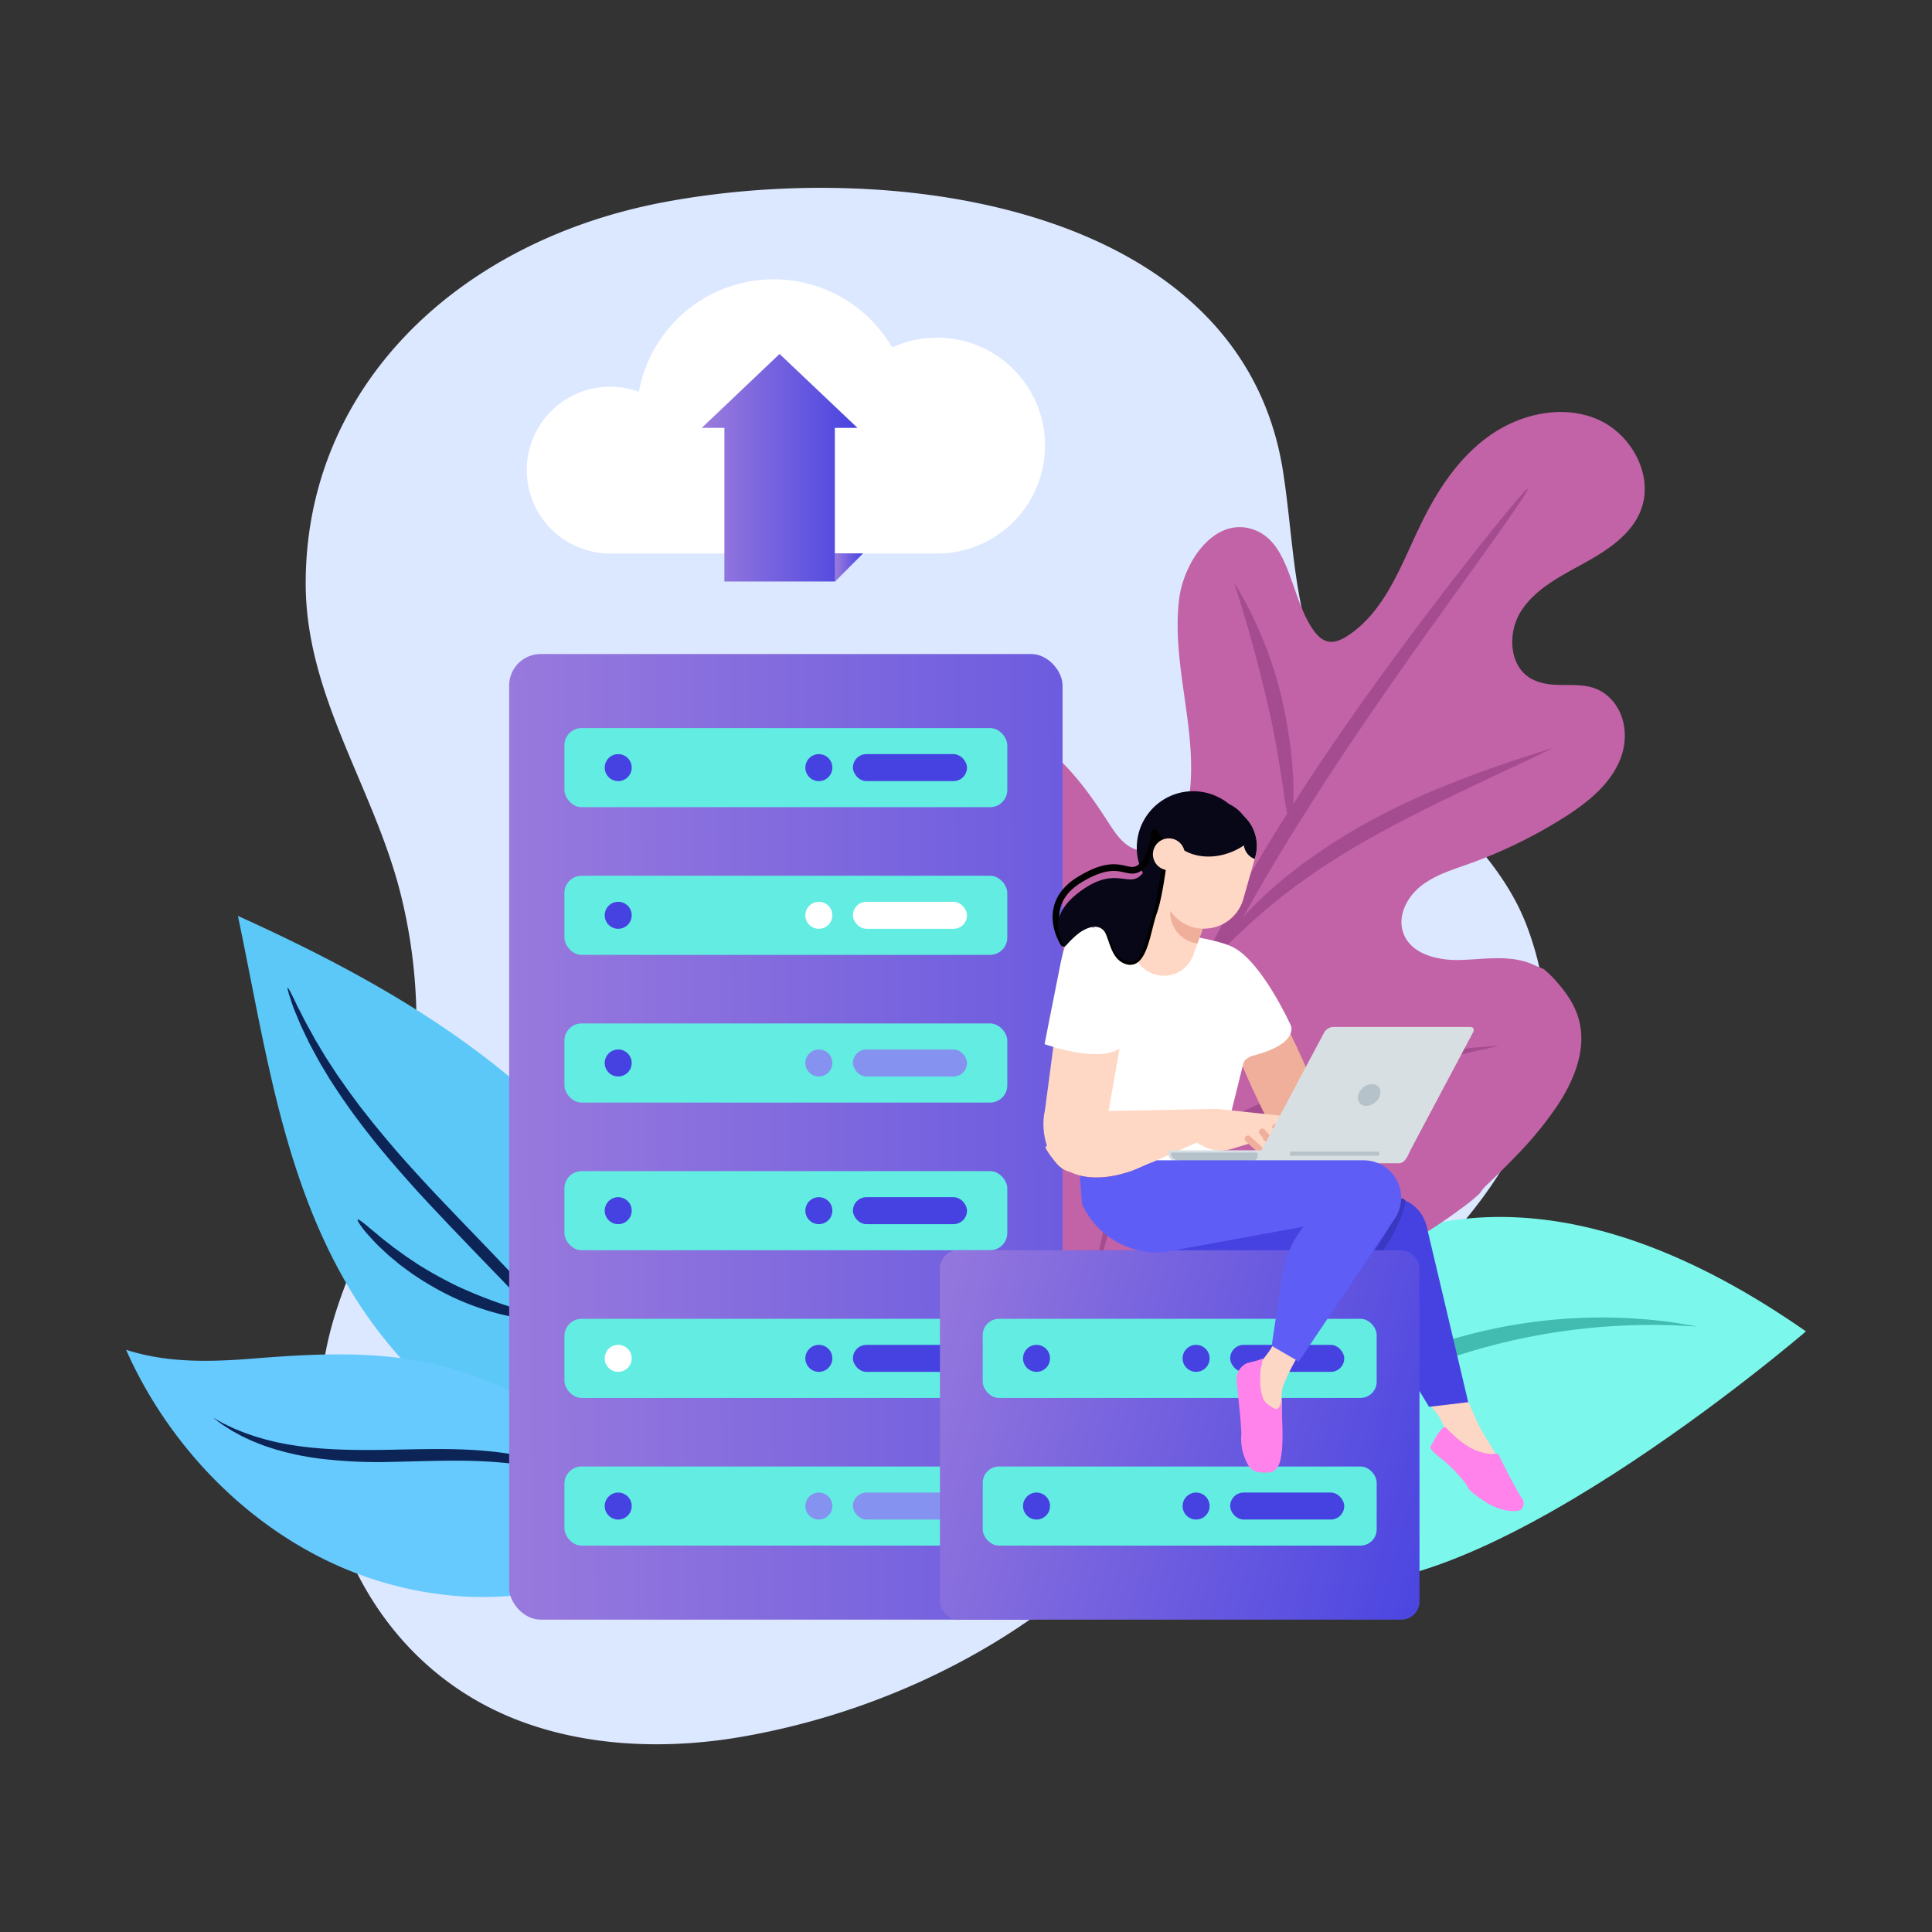 <svg xmlns="http://www.w3.org/2000/svg" xmlns:xlink="http://www.w3.org/1999/xlink" viewBox="0 0 1177.9 1177.9"><rect x="0" y="0" width="1177.9" height="1177.9" fill="#333333" stroke="none"/><defs><style>.cls-1{isolation:isolate;}.cls-2{fill:#dce8ff;}.cls-3{fill:#5cc8f7;}.cls-4{mix-blend-mode:soft-light;}.cls-5{fill:#0c2556;}.cls-6{fill:#66caff;}.cls-7{fill:#7cf7eb;}.cls-8{fill:#42bcb0;}.cls-9{fill:#c163a6;}.cls-10{fill:#a54c90;}.cls-11{fill:url(#GradientFill_3);}.cls-12{fill:#63ece1;}.cls-13{fill:#4642e1;}.cls-14{fill:#fff;}.cls-15{fill:#8692f0;}.cls-16{fill:#fdd7c5;}.cls-17{fill:#ff83eb;}.cls-18{fill:#3838c1;}.cls-19{fill:#ffd8c5;}.cls-20{fill:#efaf9b;}.cls-21{fill:#080717;}.cls-22{fill:#f0af9b;}.cls-23{fill:#d7dfe2;}.cls-24{fill:#b6c2c9;}.cls-25{fill:url(#GradientFill_3-2);}.cls-26{fill:#5e5ef7;}.cls-27{fill:url(#GradientFill_3-3);}.cls-28{fill:url(#GradientFill_3-4);}</style><linearGradient id="GradientFill_3" x1="280.21" y1="694.3" x2="945.51" y2="690.3" gradientUnits="userSpaceOnUse"><stop offset="0" stop-color="#9c7cdd"/><stop offset="1" stop-color="#4642e1"/></linearGradient><linearGradient id="GradientFill_3-2" x1="522.89" y1="821.06" x2="906.89" y2="926.25" xlink:href="#GradientFill_3"/><linearGradient id="GradientFill_3-3" x1="427.84" y1="285.17" x2="526.01" y2="285.17" xlink:href="#GradientFill_3"/><linearGradient id="GradientFill_3-4" x1="508.98" y1="346" x2="526.01" y2="346" xlink:href="#GradientFill_3"/></defs><g class="cls-1"><g id="Layer_1" data-name="Layer 1"><path class="cls-2" d="M211,944.4c-17.28-42.12-20.53-89.57-9.91-131.66,11.84-47,41.17-90.72,48.72-138.06a323.3,323.3,0,0,0-5.67-130.15c-16.34-64.58-57.54-120.09-57.76-188.2C186,235.76,279.53,146.33,406.17,123c145.19-26.76,350.88,5.1,376,164,5,31.66,5.91,63.92,14.08,95C816,457.16,904.18,493.67,930.94,564.7c55.37,147-102.18,241.12-205.33,320.77-22.89,17.67-41.38,39.38-58.74,61.5-8.16,10.39-12.75,20.83-23.56,29.16C589.08,1017.94,521.44,1047,451.55,1059c-45.53,7.78-94.06,6-136.48-10.5C264.13,1028.64,229.48,989.58,211,944.4Z"/><path class="cls-3" d="M455.66,950.64c-10.45-63.09-22.07-127.32-52.49-184.08-26.49-49.42-66.36-91.15-111.43-124.94s-95.37-60-146.67-83.2c16.36,78.12,27.15,159.69,68.73,228.46,51.35,84.93,149.33,140.61,248.21,141"/><g class="cls-4"><path class="cls-5" d="M293.89,757.53c-9.46-9.79-18.68-19.33-27.47-28.64s-17.07-18.44-24.81-27.26L236,695c-1.88-2.16-3.62-4.37-5.41-6.5-3.58-4.25-6.84-8.53-10.08-12.62-.82-1-1.58-2-2.34-3.08l-2.27-3.05-2.23-3c-.74-1-1.47-2-2.15-3-1.38-2-2.74-3.93-4.07-5.82l-2-2.82-1.83-2.82c-2.39-3.72-4.79-7.2-6.78-10.65l-3-5c-.48-.8-1-1.59-1.43-2.38s-.87-1.58-1.29-2.35c-1.69-3.08-3.33-5.93-4.75-8.59l-3.75-7.36c-.56-1.1-1.12-2.14-1.61-3.12l-1.31-2.8c-.82-1.73-1.54-3.18-2.14-4.35-1.2-2.35-1.95-3.54-2.18-3.45s.05,1.45.82,4q.59,1.9,1.51,4.65l1,2.95c.39,1.05.85,2.13,1.32,3.3l3.22,7.71c1.25,2.79,2.73,5.76,4.27,9,.39.81.79,1.62,1.19,2.46s.88,1.64,1.33,2.48c.9,1.68,1.84,3.4,2.8,5.19,1.87,3.59,4.16,7.21,6.45,11.08l1.76,2.93,1.9,2.92,3.94,6c.66,1,1.37,2,2.09,3.07l2.18,3.1,2.21,3.16c.75,1.06,1.5,2.14,2.3,3.19,3.17,4.21,6.39,8.64,9.93,13,1.76,2.2,3.49,4.47,5.34,6.68l5.62,6.76c7.67,9,15.91,18.35,24.69,27.76s18,19,27.44,28.83,18.71,19.3,27.55,28.57,17.21,18.32,25,27.08l5.74,6.53c1.89,2.14,3.67,4.33,5.48,6.44,3.63,4.21,6.95,8.46,10.25,12.51.83,1,1.6,2,2.38,3.06l2.31,3,2.28,3c.75,1,1.5,2,2.19,2.94l4.15,5.78,2,2.8,1.87,2.79c2.45,3.7,4.9,7.16,6.94,10.59,1.06,1.71,2.08,3.36,3.08,5,.49.8,1,1.58,1.46,2.37l1.32,2.34c1.73,3.08,3.4,5.92,4.84,8.58l3.79,7.37c.56,1.11,1.12,2.15,1.6,3.14l1.29,2.82,2,4.41,1.68,3.64-1.39-3.76L404.86,909l-1.09-2.91c-.41-1-.9-2.1-1.39-3.25-1-2.3-2.1-4.85-3.31-7.65s-2.77-5.71-4.32-8.92l-1.2-2.44c-.42-.82-.88-1.63-1.33-2.47l-2.81-5.16c-1.87-3.59-4.15-7.2-6.44-11.06l-1.75-2.92-1.89-2.92q-1.92-3-3.92-6c-.66-1-1.37-2-2.09-3.07l-2.16-3.1c-.73-1-1.47-2.09-2.21-3.16s-1.48-2.14-2.28-3.19c-3.16-4.22-6.36-8.65-9.88-13-1.74-2.2-3.47-4.47-5.31-6.7l-5.59-6.76c-7.64-9.06-15.85-18.4-24.61-27.83S303.35,767.32,293.89,757.53Z"/></g><g class="cls-4"><path class="cls-5" d="M279.39,784.39a239.27,239.27,0,0,1-25-13.83L249.07,767l-1.29-.85c-.43-.29-.83-.6-1.24-.9l-2.42-1.75-2.34-1.69c-.76-.56-1.54-1.07-2.24-1.65l-4.12-3.23c-2.69-2-4.93-4-7-5.7l-2.88-2.35c-.86-.75-1.65-1.44-2.38-2-2.89-2.42-4.69-3.62-5.06-3.29s.72,2.17,3,5.24c.58.77,1.23,1.61,2,2.52s1.61,1.83,2.52,2.84c1.85,2,3.9,4.33,6.45,6.64l3.93,3.68c.67.66,1.43,1.24,2.17,1.88l2.29,1.9,2.38,2c.41.33.81.68,1.23,1l1.29.95q2.6,1.92,5.36,3.93A184.88,184.88,0,0,0,276.32,791a167.35,167.35,0,0,0,27.85,10l6.47,1.5,1.56.35c.52.11,1,.19,1.55.28l3,.52,2.93.48c1,.15,1.89.34,2.83.42l5.35.57c3.39.42,6.5.46,9.2.59,1.36,0,2.61.12,3.77.12l3.18-.06c3.81-.09,5.9-.17,5.9-.17s-2.08-.37-5.82-1l-3.11-.48c-1.13-.2-2.35-.47-3.66-.73-2.63-.55-5.63-1-8.88-1.88l-5.12-1.22c-.89-.18-1.78-.48-2.7-.73l-2.79-.78-2.88-.81c-.49-.13-1-.26-1.48-.41L312,797l-6.13-2A282,282,0,0,1,279.39,784.39Z"/></g><path class="cls-6" d="M195,949.34a223.93,223.93,0,0,0,73.73,22.71,202.63,202.63,0,0,0,40.38,1.07c12-.91,25.49-2.07,36.25-7.74,5.32-2.8,10.86-3,16.73-3.92a149.62,149.62,0,0,0,40.53-12.2c1.58-.73,18.39-9.8,18.2-10-29.43-39.73-69.89-73-114.84-93.6-50-22.93-96.88-21.75-150.83-17.43-25.85,2.07-52.74,3-78.28-5.3C99.82,874.81,141.44,922,195,949.34Z"/><g class="cls-4"><path class="cls-5" d="M238.74,883.87c15.61-.32,30.61-.69,44.3-.12,6.85.26,13.36.81,19.43,1.48,3,.4,6,.77,8.77,1.25s5.5.92,8,1.55,5,1.09,7.22,1.77,4.4,1.19,6.35,1.9,3.79,1.28,5.44,1.93l4.46,1.89a37,37,0,0,1,3.48,1.68c1,.54,1.81,1,2.47,1.4,1.31.8,1.94,1.33,1.84,1.56-.48,1.14-12.17-4-32.2-7-2.49-.45-5.14-.68-7.87-1s-5.61-.54-8.57-.8c-5.95-.4-12.31-.71-19-.78-13.44-.19-28.28.37-44,.7a297.47,297.47,0,0,1-44.5-2.06l-5-.72c-1.65-.27-3.28-.58-4.89-.87-3.21-.52-6.29-1.32-9.28-2-1.49-.36-2.94-.79-4.37-1.17s-2.83-.73-4.17-1.21l-4-1.3c-.65-.22-1.29-.42-1.92-.65l-1.84-.72c-2.42-.95-4.75-1.8-6.86-2.83s-4.15-1.85-5.94-2.89-3.51-1.86-5-2.76L137,869.48c-.6-.39-1.19-.74-1.71-1.11l-1.44-1.07-2.26-1.67-1.85-1.38,2,1.12,2.44,1.36,1.54.87c.56.3,1.18.57,1.83.89l4.28,2.06c1.58.71,3.34,1.38,5.21,2.16s3.92,1.45,6.07,2.22,4.48,1.41,6.91,2.13l1.84.54c.63.17,1.27.3,1.91.46l3.95,1c1.33.35,2.73.56,4.14.85s2.84.57,4.3.82c2.95.42,6,1,9.13,1.31l4.79.57,4.94.43C208.39,884.1,223.17,884.17,238.74,883.87Z"/></g><path class="cls-7" d="M742.74,839.11s112.27-199,358.31-27.4c0,0-212,182.53-305.92,150S742.74,839.11,742.74,839.11Z"/><path class="cls-8" d="M851.15,840.75a351.76,351.76,0,0,0-33.58,17.16l-3.94,2.27q-2,1.11-3.93,2.31l-7.77,4.65L786.85,876c-19.67,11.46-37.24,21.81-51.72,31s-25.84,17-33.68,22.56c-2,1.39-3.71,2.6-5.23,3.65s-2.8,2-3.87,2.66c-2.14,1.39-3.4,2-3.65,1.7s.51-1.43,2.19-3.37c.84-1,1.92-2.14,3.22-3.49s2.87-2.81,4.64-4.48a325.85,325.85,0,0,1,32-25.69c14.09-10.09,31.44-21.24,50.83-33.18l14.86-9.18,7.65-4.75c2.53-1.61,5.3-3.18,8-4.79a321.12,321.12,0,0,1,167.08-45.39,321.47,321.47,0,0,1,40.91,3c9.55,1.56,14.79,2.5,14.79,2.5l-14.94-.78a401.89,401.89,0,0,0-40.58.81,384.38,384.38,0,0,0-128.22,32Z"/><path class="cls-9" d="M594.83,711.44c-17-24.4-24.73-54-29.1-83.27a425.62,425.62,0,0,1,6.37-158.75c2.06-8.88,4.94-18.47,12.54-23.62,5.34-3.62,12.18-4.37,18.62-3.85,32.66,2.6,55.15,32.49,72.72,59.85,4.18,6.51,8.88,13.48,16.26,16,16.63,5.64,30.35-14.75,32.78-32,5.63-39.86-10.93-80.18-6.17-120.15,2.75-23.08,21.07-49.61,43.64-43.32,24.29,6.77,23.81,41.12,38.14,61.67,2.29,3.28,5.32,6.42,9.27,7.16s8.15-1.21,11.62-3.47c22.53-14.67,32.21-41.89,43.73-66,10-21,22.84-41.35,41.65-55.18s44.59-20.06,66.21-11.22,35.86,35.14,26.95,56.59c-6.13,14.73-20.72,24-34.79,31.76s-29.16,15.4-37.83,28.82S920,407,934.34,414.2c16,8,33.59-2.72,47.71,11.89,9.15,9.48,10.6,24,6.09,36-6,16.06-20.49,27.44-35.1,36.64a293.1,293.1,0,0,1-57.64,28c-10,3.59-20.52,6.77-28.9,13.32s-14.27,17.58-11.27,27.71c4.16,14,21.24,17.79,34.22,17.54,14.12-.28,28.61-3.1,42.31,1.6,2.14.74,4.13,1.73,6.19,2.64,1.29.57,2.6.78,3.73,1.67a68.94,68.94,0,0,1,8.73,8.94c5.38,6.22,9.94,13.29,12.14,21.26,5.05,18.2-2.89,37.55-13.48,53.28A219.12,219.12,0,0,1,926,703c-6.22,6.57-12.71,12.9-19.23,19.17a23.57,23.57,0,0,0-3.75,4.18,9.1,9.1,0,0,1-1.42,1.79,124.74,124.74,0,0,1-11.73,9.37,307.21,307.21,0,0,1-57.39,33.66c-22.93,10.43-46.82,18.62-71,25.84-26.91,8.05-54.16,14.91-81.21,22.47-6.65,1.86-13.43,4.54-20.21,5.83-5.85,1.11-7.4-2.39-10-7.05-10.35-18.45-19.25-37.74-28.62-56.69C613.17,744.84,605.54,726.86,594.83,711.44Z"/><path class="cls-10" d="M838.07,509.51a454.1,454.1,0,0,0-39.85,24.74c-5.91,4.12-11.37,8.25-16.43,12.18-2.5,2-4.93,3.92-7.22,5.83s-4.5,3.71-6.51,5.54c-16.45,14.36-25.37,24.71-26.48,23.81-.25-.2,0-1.05.86-2.49.4-.73.93-1.6,1.58-2.61s1.42-2.17,2.35-3.42a176.23,176.23,0,0,1,17.24-20c1.93-2,4.09-4,6.28-6.13s4.59-4.2,7-6.38c5-4.29,10.41-8.75,16.33-13.16a356.19,356.19,0,0,1,40.36-25.93,438.74,438.74,0,0,1,43.12-20.64c13.54-5.64,25.92-10.18,36.37-13.81s19-6.39,24.86-8.26l9.18-2.86-8.65,4.19-23.66,11.17c-10,4.69-21.86,10.26-34.91,16.63S852.67,501.46,838.07,509.51Z"/><path class="cls-10" d="M781.4,425.44c2.38,10.28,4.09,20.2,5.27,29.27.52,4.54,1,8.85,1.29,12.9.15,2,.32,4,.4,5.87s.13,3.69.19,5.41c.34,13.82-.74,22.34-1.95,22.36-2.71.06-4.61-33.61-14.13-73.72-2.37-10-4.78-19.54-7.05-28.2-1.19-4.31-2.25-8.44-3.38-12.27-.56-1.92-1-3.79-1.58-5.57s-1-3.49-1.52-5.12c-.92-3.28-1.89-6.21-2.66-8.82-.4-1.3-.77-2.51-1.1-3.62s-.69-2.13-1-3c-1.16-3.66-1.76-5.71-1.76-5.71s1.12,1.81,3.07,5.13l1.62,2.77c.58,1,1.17,2.15,1.82,3.35,1.28,2.42,2.79,5.16,4.26,8.27l2.35,4.89c.81,1.7,1.57,3.5,2.38,5.36,1.66,3.71,3.22,7.76,4.86,12A249.4,249.4,0,0,1,781.4,425.44Z"/><path class="cls-10" d="M798.19,670.73c-15.61,5.71-30.26,11.73-43.47,17.51-6.55,3-12.84,5.73-18.59,8.55-2.89,1.39-5.72,2.67-8.39,4l-7.67,3.82c-4.93,2.36-9.28,4.71-13.17,6.65L701.47,714c-1.65.86-3.17,1.63-4.54,2.32-5.5,2.73-8.72,4-9.06,3.47s2.24-2.83,7.2-6.52c1.24-.92,2.63-1.94,4.16-3s3.26-2.18,5.09-3.39c3.68-2.39,7.85-5.16,12.64-7.92l7.48-4.39c2.61-1.51,5.4-3,8.25-4.52,5.69-3.15,11.94-6.2,18.49-9.44,13.21-6.28,28-12.65,43.88-18.45a448.47,448.47,0,0,1,45.58-13.67c7.13-1.63,13.9-3.19,20.3-4.32,3.2-.59,6.27-1.21,9.25-1.68l8.57-1.31c5.44-.88,10.42-1.37,14.77-1.88,2.18-.24,4.2-.48,6.07-.66l5.11-.4,9.55-.68-9.33,2.1-5,1.09L894,642.11c-4.24,1-9.08,2.09-14.37,3.52l-8.32,2.13c-2.89.74-5.87,1.63-9,2.47-6.21,1.63-12.77,3.66-19.69,5.68C828.88,660.16,813.83,665.09,798.19,670.73Z"/><path class="cls-10" d="M761.79,533.82l7.64-12.89c2.49-4.29,5.15-8.44,7.69-12.62,5.08-8.37,10.33-16.45,15.42-24.44,10.35-15.87,20.51-31,30.52-45.27C843,410.09,861.71,385,877.69,364.15s29.2-37.49,38.48-48.88,14.68-17.48,15.19-17.1-3.92,7.22-12.34,19.25S898.2,346.7,882.9,368,849.48,414.75,830,443.4c-9.77,14.29-19.74,29.49-29.92,45.33-5,8-10.19,16-15.2,24.35-2.51,4.16-5.14,8.3-7.61,12.56l-7.57,12.8c-2.53,4.3-4.93,8.63-7.39,12.9l-3.65,6.4-3.52,6.4-7,12.68q-3.35,6.34-6.64,12.57c-8.67,16.69-16.58,33-23.72,48.74S704.31,669,698.79,683.35c-.69,1.79-1.39,3.56-2.07,5.32s-1.31,3.53-2,5.27c-1.28,3.48-2.59,6.88-3.77,10.25-2.34,6.74-4.66,13.19-6.63,19.43-8.17,24.86-13.47,45.42-16.8,59.71-1.73,7.12-2.84,12.71-3.65,16.49l-1.22,5.77.84-5.83c.55-3.83,1.31-9.49,2.63-16.72A603.6,603.6,0,0,1,680,722.28c1.71-6.36,3.77-12.94,5.86-19.82,1-3.44,2.24-6.91,3.4-10.47.58-1.77,1.17-3.57,1.77-5.38s1.26-3.6,1.9-5.43c5.05-14.66,11-30.11,17.85-46.16s14.46-32.68,23-49.63q3.24-6.33,6.55-12.76l6.9-12.85c1.17-2.15,2.32-4.32,3.52-6.48l3.65-6.46C756.83,542.53,759.24,538.15,761.79,533.82Z"/><rect class="cls-11" x="310.42" y="398.75" width="337.4" height="588.7" rx="19.2"/><rect class="cls-12" x="344.12" y="533.92" width="270.01" height="48.24" rx="10.49"/><circle class="cls-13" cx="376.91" cy="558.04" r="8.23"/><circle class="cls-14" cx="499.24" cy="558.04" r="8.23"/><rect class="cls-14" x="520.01" y="549.81" width="69.55" height="16.46" rx="8.23"/><rect class="cls-12" x="344.12" y="623.97" width="270.01" height="48.24" rx="10.49"/><circle class="cls-13" cx="376.91" cy="648.08" r="8.23"/><circle class="cls-15" cx="499.24" cy="648.08" r="8.23"/><rect class="cls-15" x="520.01" y="639.85" width="69.55" height="16.46" rx="8.23"/><rect class="cls-12" x="344.12" y="714.01" width="270.01" height="48.24" rx="10.49"/><circle class="cls-13" cx="376.91" cy="738.12" r="8.23"/><circle class="cls-13" cx="499.24" cy="738.12" r="8.23"/><rect class="cls-13" x="520.01" y="729.89" width="69.55" height="16.46" rx="8.23"/><rect class="cls-12" x="344.12" y="804.05" width="270.01" height="48.24" rx="10.49"/><circle class="cls-14" cx="376.91" cy="828.16" r="8.23"/><circle class="cls-13" cx="499.24" cy="828.16" r="8.23"/><rect class="cls-13" x="520.01" y="819.94" width="69.55" height="16.46" rx="8.23"/><rect class="cls-12" x="344.12" y="894.09" width="270.01" height="48.24" rx="10.49"/><circle class="cls-13" cx="376.91" cy="918.21" r="8.23"/><circle class="cls-15" cx="499.24" cy="918.21" r="8.23"/><rect class="cls-15" x="520.01" y="909.98" width="69.55" height="16.46" rx="8.23"/><rect class="cls-12" x="344.12" y="443.88" width="270.01" height="48.24" rx="10.49"/><circle class="cls-13" cx="376.91" cy="468" r="8.23"/><circle class="cls-13" cx="499.24" cy="468" r="8.23"/><rect class="cls-13" x="520.01" y="459.77" width="69.55" height="16.46" rx="8.23"/><path class="cls-16" d="M893.53,850.64s6.58,16.36,11.08,23.85,8.32,12.52,10.17,19.23-24.91-1.55-28-5.94-3.63-19.24-14.35-30.39S893.53,850.64,893.53,850.64Z"/><path class="cls-17" d="M890,878.28a51.63,51.63,0,0,0,4.55,3.2,31.08,31.08,0,0,0,15,5c1,0,2.46-.33,3.45-.05.74.21,1,1,1.27,1.64q1,2.15,2.1,4.27c2.62,5.24,5.28,10.46,8.15,15.57q1.08,1.92,2.19,3.81c.52.88,1.27,1.7,1.73,2.59.87,1.66.51,4.67-.94,5.9a5.64,5.64,0,0,1-3.32,1c-5.57.37-11.12-1.35-16-4a56.65,56.65,0,0,1-6.4-4.12,45.48,45.48,0,0,1-5.82-4.7,6.58,6.58,0,0,1-1.14-1.81,26.88,26.88,0,0,0-3.58-5,90,90,0,0,0-11.39-11.38c-2.25-1.92-4.85-3.7-6.78-6a3.76,3.76,0,0,1-1-2.19c.65-1.11,1.44-2.21,2-3.33a30.75,30.75,0,0,1,5.23-7.74c.56-.6,1.16-1.05,2-.63a11.18,11.18,0,0,1,2.11,2c.71.68,1.42,1.36,2.14,2C886.89,875.72,888.41,877,890,878.28Z"/><path class="cls-13" d="M702.55,763.29H827.79l3.13,11.77a207.77,207.77,0,0,0,23,54l17.34,28.66,23.88-2.84L869.79,747.65a23,23,0,0,0-19.22-17.48L690.43,708.08Z"/><path class="cls-18" d="M832.5,775.08a2,2,0,0,1-1.3-.47,2,2,0,0,1-.26-2.85c20.08-24.08,21.75-39.14,21.76-39.29a2.05,2.05,0,0,1,2.21-1.82,2,2,0,0,1,1.83,2.19c-.06.65-1.68,16.31-22.68,41.51A2,2,0,0,1,832.5,775.08Z"/><path class="cls-19" d="M643.06,631.65l-6,45.46c-4.26,18.1,7.16,44.21,23.85,36l8.24-4a6.65,6.65,0,0,0,3.57-4.63l14.68-71.82a6.65,6.65,0,0,0-6.91-8l-31.31,1.88A6.63,6.63,0,0,0,643.06,631.65Z"/><path class="cls-20" d="M784.24,625s19.62,39.34,25.14,61.05c3.11,12.23-25.19,22.17-29.77,11.12s-30.12-57.12-28-71.19S784.24,625,784.24,625Z"/><path class="cls-14" d="M665.92,564.06s68.4,4.43,86,13.51,35,47.47,35,47.47,5.64,11-22.51,18.45c-6.09,1.62-6.41,5-6.41,5l-14.85,59.83c-28.5,0-72.94,1.12-72.94,1.12L690,597.35Z"/><path class="cls-14" d="M663.58,564.18s-11-6.32-16.83,22.49-9.88,49.93-9.88,49.93,36.37,13.22,48.19.68C707.42,613.56,684.49,572.85,663.58,564.18Z"/><circle class="cls-21" cx="727.24" cy="514.87" r="34.38" transform="matrix(0.76, -0.65, 0.65, 0.76, -159.91, 598.17)"/><path class="cls-19" d="M703.07,593.77h0a19.07,19.07,0,0,0,24.42-11.44l17-47.12a19.07,19.07,0,0,0-11.45-24.42h0a19.07,19.07,0,0,0-24.42,11.45l-17,47.11A19.07,19.07,0,0,0,703.07,593.77Z"/><path class="cls-19" d="M713.36,555a24.74,24.74,0,0,0,13.92,10.22h0A24.84,24.84,0,0,0,758,548.16l7.32-25.63a24.84,24.84,0,0,0-17.06-30.7h0a24.84,24.84,0,0,0-30.7,17.06Z"/><path class="cls-22" d="M726.05,574.24a19.29,19.29,0,0,0,4,1l3.27-9.05a25.2,25.2,0,0,1-6.07-.94,24.75,24.75,0,0,1-13.77-10A19.09,19.09,0,0,0,726.05,574.24Z"/><path class="cls-21" d="M718.44,506.32A24.67,24.67,0,0,1,728,494.86a11.14,11.14,0,0,1,8.13.9,12.87,12.87,0,0,1,3-4.76,24.79,24.79,0,0,1,26.15,31.53l-.33,1.15a10.21,10.21,0,0,1-3.8-2.46,10.58,10.58,0,0,1-2.81-8.65,10.49,10.49,0,0,1-7.67-3.14l-.13-.15a11.37,11.37,0,0,1-9.84-.36,12.77,12.77,0,0,1-3.17,4.89c-4.75,4.6-12,4.79-16.23.44A10.47,10.47,0,0,1,718.44,506.32Z"/><path class="cls-21" d="M718.09,492a40,40,0,0,0-7.59,5.27,22.82,22.82,0,0,0,2.56,12.19c7,13.07,25.69,16.7,41.77,8.1a39.28,39.28,0,0,0,7.59-5.28,22.6,22.6,0,0,0-2.56-12.18C752.87,487.06,734.17,483.43,718.09,492Z"/><path d="M689.09,588.24a8.89,8.89,0,0,1-2.54-.4c-6.55-2-8.73-8.29-10.65-13.86-1.49-4.32-2.9-8.41-6-9.76-5.74-2.51-16.55,8.2-19.88,12.14a2,2,0,0,1-3.24-.19c-.29-.44-7.07-10.89-4.39-22.84,1.7-7.53,6.73-13.88,15-18.87,15.77-9.57,23.49-7.8,29.13-6.51,3.16.72,4.89,1.12,7.27-.58,7.31-5.21,8.07-19.59,8.07-19.73a2,2,0,0,1,1.69-1.9,2,2,0,0,1,2.21,1.23,16,16,0,0,0,6,6.38,2,2,0,0,1,.93,1.93c-.14,1.22-3.28,30.17-7.34,41.39-1,2.65-1.8,6-2.69,9.5-2.25,8.89-4.57,18.09-9.85,21.08A7.45,7.45,0,0,1,689.09,588.24ZM668,559.81a8.53,8.53,0,0,1,3.48.7c4.73,2.06,6.5,7.19,8.21,12.15,1.76,5.11,3.42,9.93,8,11.31a3.74,3.74,0,0,0,3.08-.25c3.78-2.13,6.07-11.23,7.92-18.54.92-3.62,1.78-7,2.81-9.89,3.44-9.51,6.33-33.56,7-39.24a22.6,22.6,0,0,1-3.29-2.87c-1,5.37-3.37,13.4-9.11,17.49-3.86,2.74-7.09,2-10.52,1.23-5-1.14-11.76-2.69-26.13,6-7.26,4.4-11.67,9.88-13.12,16.29-1.61,7.21.87,13.94,2.53,17.37C652.64,567.57,660.88,559.81,668,559.81Z"/><path class="cls-21" d="M708.67,522.24s-2.7,27-6.33,37.07-5.16,30-14.89,27-8.68-13.86-15.11-19.52c-8.05-7.08-23.12,9.45-23.12,9.45s-13.55-14.92,7.84-31.62,29.54-4.66,37.11-9.88,8.1-19.23,8.1-19.23A16.69,16.69,0,0,0,708.67,522.24Z"/><path class="cls-19" d="M719.38,527.83a9.71,9.71,0,1,0-8.15,2.63Z"/><path class="cls-19" d="M802.07,697.31a3,3,0,0,1-1.94,2.53l0,0a11.38,11.38,0,0,1-6.08.7,3.69,3.69,0,0,1,.19,2.32,3,3,0,0,1-1.85,2.11,2,2,0,0,1-.41.13,13.66,13.66,0,0,1-11.45-3,3.53,3.53,0,0,1-.26,1.9,3,3,0,0,1-1.65,1.61,2.91,2.91,0,0,1-.94.18,14.59,14.59,0,0,1-11.23-5.1l-4.07-3.69-11.8,3.57a22.91,22.91,0,0,1-17.31-1.93l-3.69-2-24.3,10.67-9.36,4.11c-.29.14-19.81,9.69-37.5,5.24-7.94-2-15.5-6.81-20.8-16.55a1,1,0,0,1,.36-1.37L673,677.51a1,1,0,0,1,.52-.14l68.52-1.3,39.13,4.18a1,1,0,0,1,.48.18l18.82,13.27A3.85,3.85,0,0,1,802.07,697.31Z"/><path class="cls-22" d="M789.3,706.4a15.3,15.3,0,0,1-9.78-3.73l-8.81-7.4a2,2,0,1,1,2.6-3.1l8.81,7.4a10.82,10.82,0,0,0,9.17,2.57,1,1,0,0,0-.29-.76l-14.62-12.69a2,2,0,1,1,2.65-3.06l14.64,12.7a4.87,4.87,0,0,1,1.49,4.8,4,4,0,0,1-3,3A13.09,13.09,0,0,1,789.3,706.4Z"/><path class="cls-22" d="M777.22,706.84a15.71,15.71,0,0,1-11.56-5.44l-6.15-5.57a2,2,0,1,1,2.72-3l6.23,5.64.15.15a11.62,11.62,0,0,0,8.93,4.17c-.07,0,0-.36-.25-.69l-9.24-10.69a2,2,0,1,1,3.06-2.65l9.25,10.71a4.75,4.75,0,0,1,.79,5,3.92,3.92,0,0,1-3.48,2.39Z"/><path class="cls-22" d="M795.67,701.74a11.88,11.88,0,0,1-6.77-2.3,2,2,0,0,1,2.24-3.37,7.64,7.64,0,0,0,7.91.92h0s0-.14,0-.32a.7.7,0,0,0-.28-.47,2,2,0,1,1,2.33-3.31,4.81,4.81,0,0,1,2,4.54,4.06,4.06,0,0,1-2.61,3.37A14,14,0,0,1,795.67,701.74Z"/><path class="cls-23" d="M712.56,704.94l-.06-.11v-3.54H859.94s-1.75,3.62-1.77,3.65l-.37.66c-1.88,3.07-3.25,3.62-5.23,3.62H740.77c-22.61,0-26-.55-27.84-3.62Z"/><path class="cls-24" d="M766.73,705.54a.16.16,0,0,1,0,.1l-.37.53a5.87,5.87,0,0,1-2.14,1.8H723.08c-3.72,0-7-.44-8.78-2.92l-.35-.54-.07-.09,0-1.74h52.81Z"/><rect class="cls-24" x="786.5" y="702.11" width="54.31" height="2.5"/><path class="cls-23" d="M769,701.55l38.27-72a6.72,6.72,0,0,1,5.26-3.44h83.88c1.89,0,2.62,1.54,1.61,3.44l-38.27,72Z"/><path class="cls-24" d="M828.09,667.6c-1,3.67,1.23,6.65,4.9,6.65a9.26,9.26,0,0,0,8.41-6.65c1-3.68-1.22-6.66-4.9-6.66A9.26,9.26,0,0,0,828.09,667.6Z"/><rect class="cls-25" x="573.06" y="762.24" width="292.37" height="225.21" rx="11.05"/><rect class="cls-12" x="599.16" y="804.05" width="240.17" height="48.24" rx="9.89"/><circle class="cls-13" cx="631.95" cy="828.16" r="8.23"/><circle class="cls-13" cx="729.24" cy="828.16" r="8.23"/><rect class="cls-13" x="750.01" y="819.94" width="69.55" height="16.46" rx="8.23"/><rect class="cls-12" x="599.16" y="894.09" width="240.17" height="48.24" rx="9.89"/><circle class="cls-13" cx="631.95" cy="918.21" r="8.23"/><circle class="cls-13" cx="729.24" cy="918.21" r="8.23"/><rect class="cls-13" x="750.01" y="909.98" width="69.55" height="16.46" rx="8.23"/><path class="cls-16" d="M791,827.21s-9,15.51-9.48,21.27.72,7.92-.9,23.32c-.53,5.09-18.94-28.51-17.89-32.78s12.52-14.46,14.11-21.22,14.33,12,14.33,12Z"/><path class="cls-17" d="M754,842.63c-.6-6.33,2.91-10.09,6.46-11.61a26.41,26.41,0,0,0,2.93-.79,33.66,33.66,0,0,0,6.8-2.09c-.54.22-.74,3.63-1,4.35-.46,1.47-.93,2.93-1.29,4.42a51,51,0,0,0-1.37,9.1,9.34,9.34,0,0,0,.43,4.11,10.14,10.14,0,0,0,3,3.56c2.47,2.17,5.08,4.39,8.21,5.56,1,.36,2.58.46,3.13,1.47s-.07,3.33-.18,4.53c-.52,5.77-1.28,11.7-1,17.51a36.13,36.13,0,0,0,.65,5.8,6.89,6.89,0,0,1-.47,2.82,12.12,12.12,0,0,1-1.12,2.65,7.24,7.24,0,0,1-4.11,3.46,12.25,12.25,0,0,1-3.73.32c-2.78,0-5.78-.16-8-1.85a10.91,10.91,0,0,1-2.88-3.73A31.67,31.67,0,0,1,757,881.59a29.58,29.58,0,0,1-.28-3.64,10.94,10.94,0,0,1,0-1.81,23.33,23.33,0,0,0,0-4.42C756.19,862,754.89,852.32,754,842.63Z"/><path class="cls-26" d="M850.35,743l-58.52,87.11-16.51-9.58,6.33-42.63a62.5,62.5,0,0,1,12.12-28.72l1-1.34-77.88,14.27c-.8.21-1.6.39-2.39.55C692,767.22,669.4,755,659.71,734.18l-1.33-17.42c17.69,4.45,37.21-5.1,37.5-5.24l9.36-4.11H831.4A22.83,22.83,0,0,1,850.35,743Z"/><path class="cls-14" d="M637.11,271.69a65.8,65.8,0,0,1-65.81,65.78H372a50.86,50.86,0,1,1,17.51-98.62,83.55,83.55,0,0,1,154.42-27,65.8,65.8,0,0,1,93.21,59.82Z"/><polygon class="cls-27" points="526.01 337.46 508.98 354.54 441.65 354.54 441.65 260.87 427.84 260.87 475.29 215.8 522.79 260.87 508.98 260.87 508.98 337.46 526.01 337.46"/><polygon class="cls-28" points="508.98 354.54 509.03 354.08 508.98 337.46 526.01 337.46 508.98 354.54"/><path class="cls-17" d="M769.61,828.14s-4.61,21.24,3.27,28.43,8.08-2.82,8.08-2.82,3.06,34.08-1.71,38.91-20.92-43.82-20.92-43.82Z"/></g></g></svg>